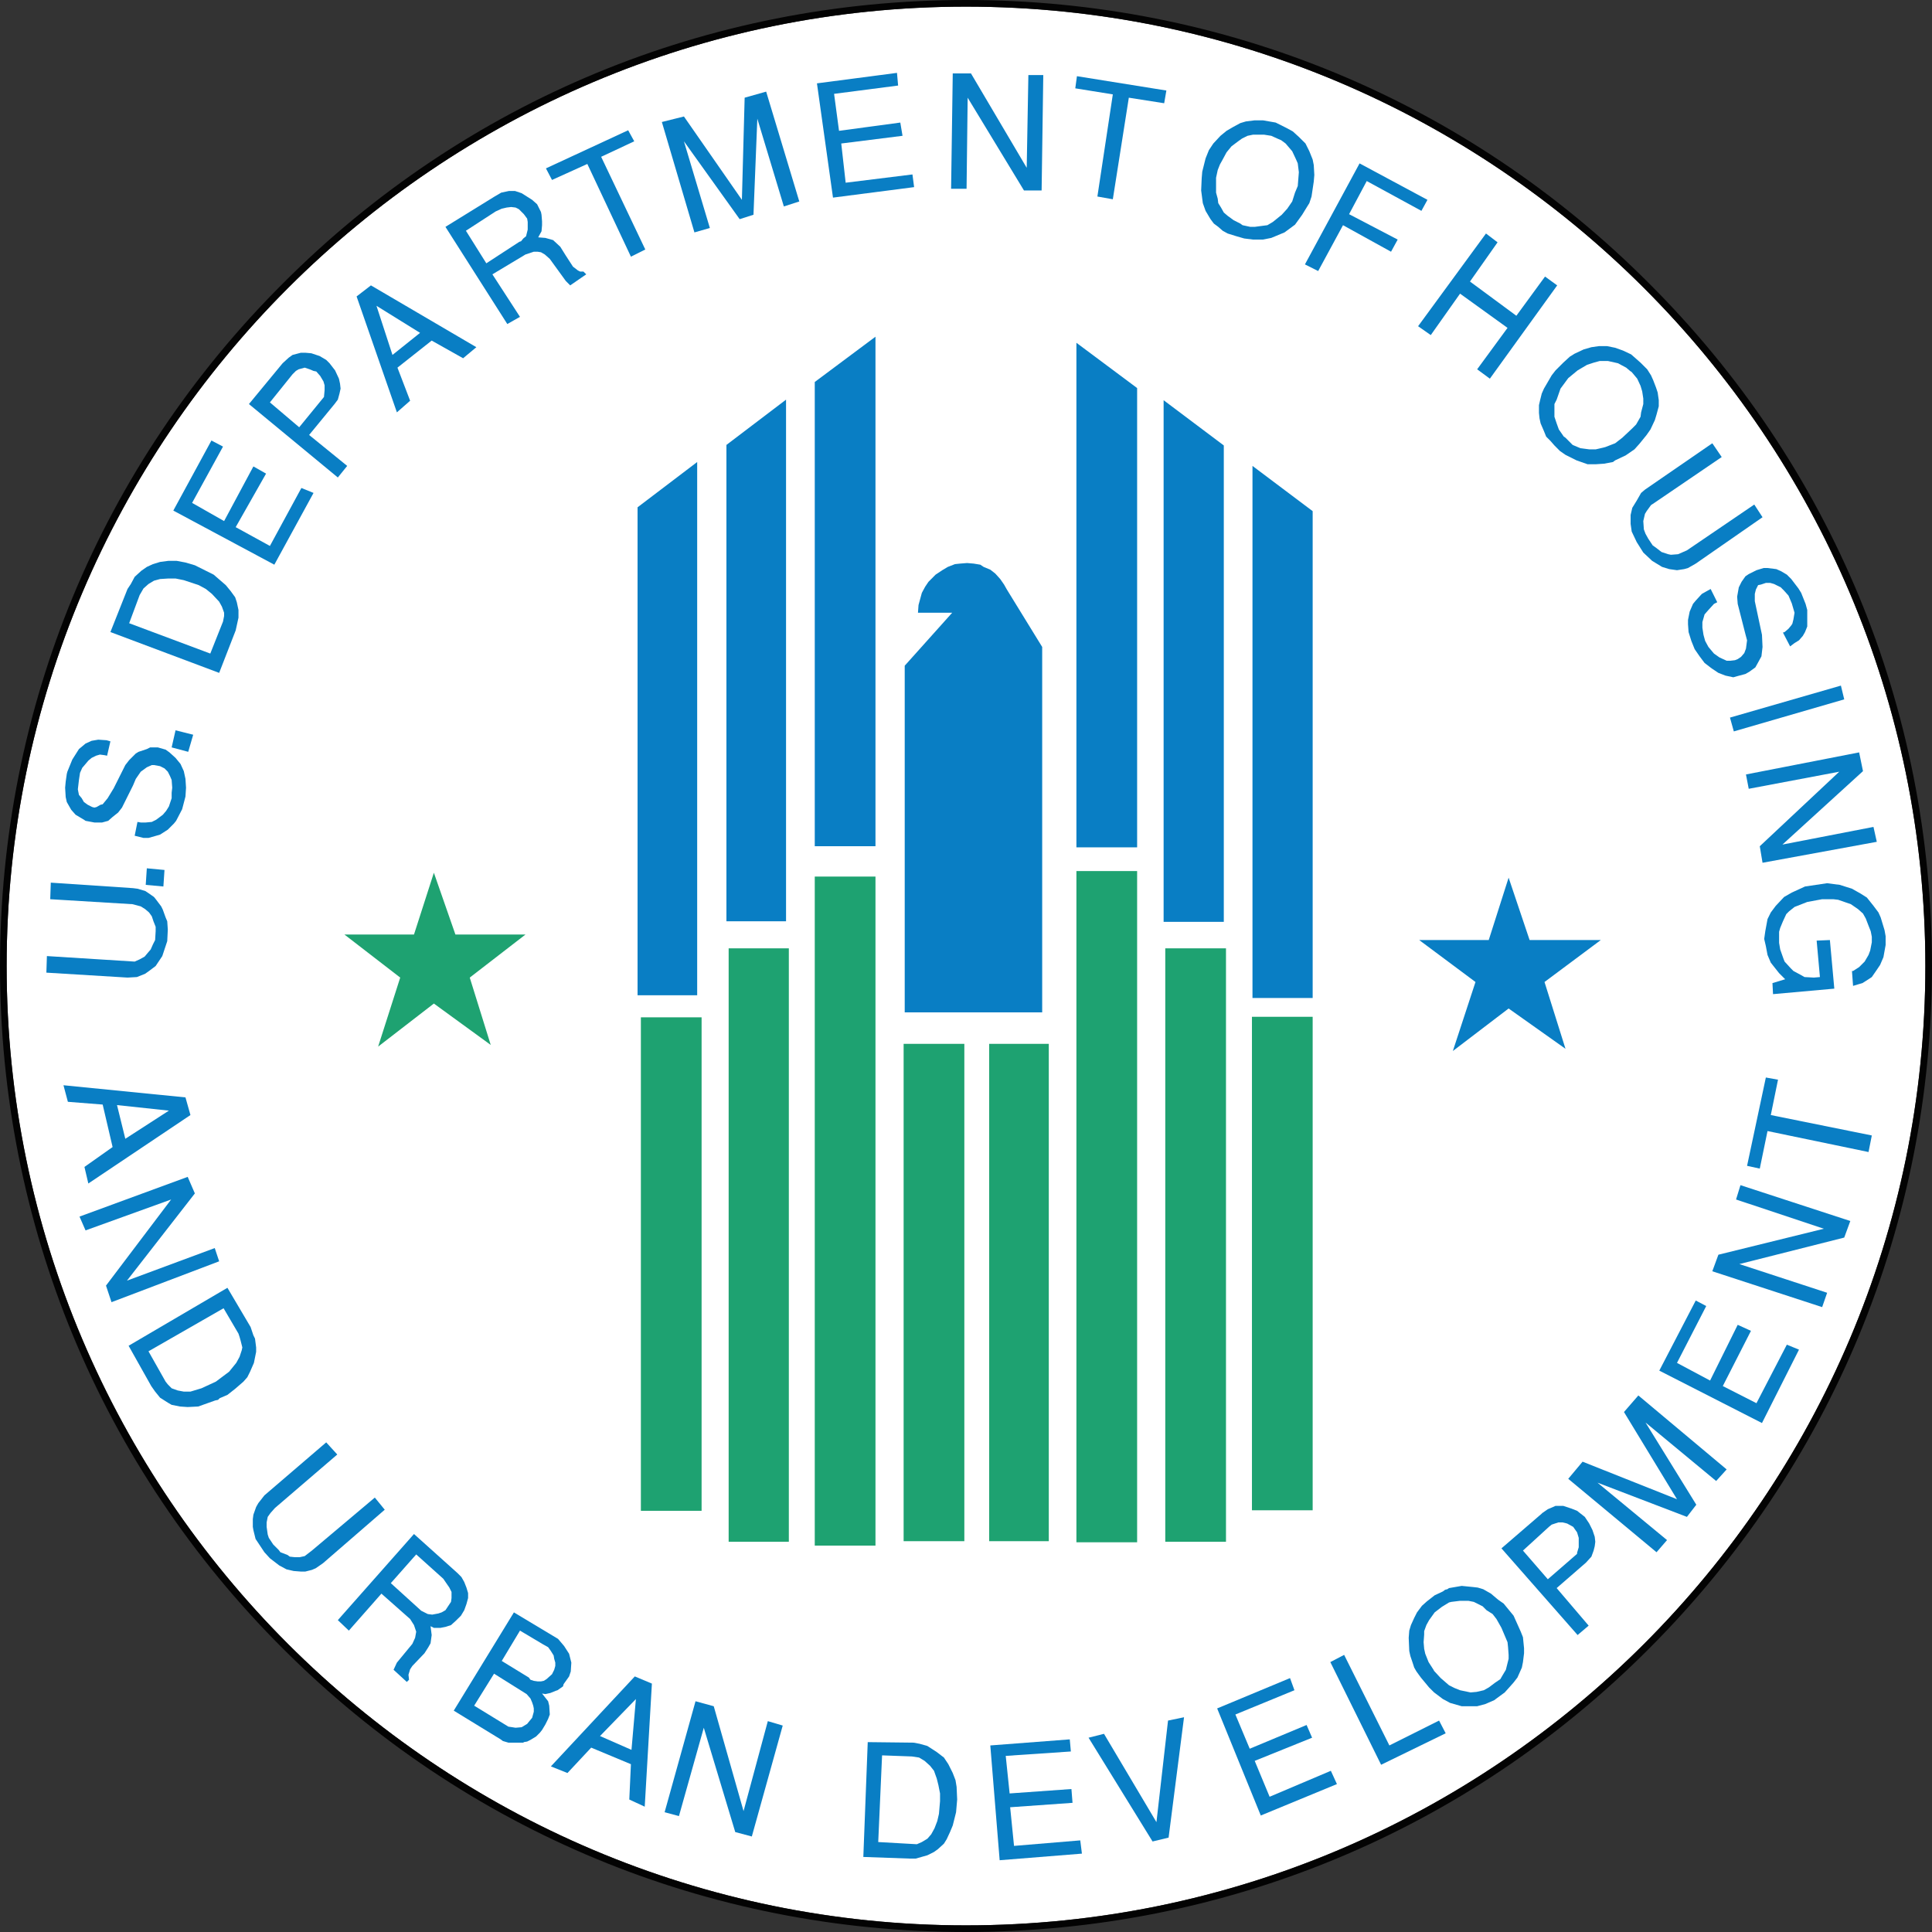<?xml version="1.0" encoding="utf-8"?>
<!-- Generator: Adobe Illustrator 27.0.0, SVG Export Plug-In . SVG Version: 6.00 Build 0)  -->
<svg version="1.1" id="Layer_1" xmlns="http://www.w3.org/2000/svg" xmlns:xlink="http://www.w3.org/1999/xlink" x="0px" y="0px"
	 viewBox="0 0 512 512" style="enable-background:new 0 0 512 512;" xml:space="preserve">
<rect x="0" y="0" width="512" height="512" fill="#333333" stroke="none"/>
<style type="text/css">
	.st0{fill:#FFFFFF;}
	.st1{fill:#030303;}
	.st2{fill:#097EC4;}
	.st3{fill:#1EA271;}
</style>
<g id="XMLID_19_">
	<path id="XMLID_21_" class="st0" d="M256,1.76C115.86,1.76,1.76,115.86,1.76,256S115.86,510.24,256,510.24
		S510.24,396.14,510.24,256S396.14,1.76,256,1.76"/>
	<path id="XMLID_27_" class="st1" d="M256,510.24C115.86,510.24,1.76,396.14,1.76,256S115.86,1.76,256,1.76
		S510.24,115.86,510.24,256S396.14,510.24,256,510.24 M256,0C187.68,0,123.32,26.62,75.04,75.04C26.62,123.32,0,187.68,0,256
		s26.62,132.68,75.04,180.96C123.47,485.38,187.68,512,256,512s132.68-26.62,180.96-75.04C485.38,388.53,512,324.32,512,256
		s-26.62-132.68-75.04-180.96C388.68,26.62,324.32,0,256,0"/>
	<polygon id="XMLID_28_" class="st2" points="319.49,41.98 320.37,39.79 321.54,38.03 323.44,35.99 325.05,34.67 326.8,33.65 
		328.7,32.62 330.17,32.18 332.51,31.89 334.7,31.89 338.07,32.48 340.99,33.94 342.6,34.82 344.21,36.28 345.97,38.03 
		346.99,40.08 347.87,42.28 348.16,43.74 348.31,46.37 348.16,48.13 347.57,52.08 347.28,52.96 346.99,53.83 346.26,55 
		345.09,56.91 343.19,59.54 340.41,61.59 336.9,63.05 334.7,63.49 332.07,63.49 329.73,63.2 327.68,62.61 325.34,61.88 
		324.02,61.15 322.85,60.12 321.68,59.25 320.8,58.08 319.49,55.88 318.76,53.83 318.32,50.47 318.46,47.25 318.61,45.49 
		319.49,41.98 322.71,45.06 322.27,47.1 322.27,51.05 322.71,52.66 322.85,53.83 323.58,55 324.32,56.32 325.34,57.2 326.95,58.37 
		328.7,59.25 329.29,59.68 331.34,60.12 332.51,60.12 334.7,59.83 335.87,59.68 337.33,58.81 339.68,56.91 341.14,55.3 
		342.45,53.39 343.19,51.05 343.92,49.3 344.21,45.64 343.92,43.3 343.48,42.28 342.45,40.08 340.7,38.03 339.53,37.16 
		338.51,36.72 336.9,35.99 334.99,35.69 332.07,35.69 330.61,35.99 329.14,36.72 328.12,37.45 326.36,38.77 325.05,40.37 
		324.02,42.28 323.29,43.59 322.71,45.06 	"/>
	<polygon id="XMLID_29_" class="st2" points="345.82,70.07 360.3,43.3 378.29,52.96 376.69,55.88 362.2,47.98 357.52,56.76 
		370.4,63.49 368.64,66.71 355.91,59.68 349.33,71.83 	"/>
	<polygon id="XMLID_30_" class="st2" points="375.81,86.45 393.8,61.88 396.87,64.22 389.56,74.61 401.85,83.68 409.45,73.29 
		412.67,75.63 394.83,100.35 391.46,97.87 399.51,86.89 386.93,77.82 379.17,88.8 	"/>
	<polygon id="XMLID_31_" class="st2" points="414.28,96.11 416.04,94.5 416.77,94.06 417.21,93.77 419.69,92.6 421.74,92.01 
		423.79,91.72 425.84,91.72 428.03,92.16 430.08,92.89 432.27,93.92 434.76,96.11 436.52,97.87 437.54,99.47 438.13,100.79 
		438.86,102.69 439.3,104.01 439.59,106.06 439.59,107.67 439,109.86 438.56,111.32 437.39,113.81 436.37,115.27 434.47,117.61 
		433.15,119.08 430.81,120.69 428.03,122 427.45,122.44 425.11,122.88 422.91,123.03 420.72,123.03 417.79,122 414.87,120.54 
		413.4,119.52 411.94,118.05 410.92,116.88 409.75,115.71 409.16,114.25 408.28,112.2 407.99,110.88 407.84,109.42 407.84,107.37 
		408.14,106.06 408.58,104.3 409.16,102.99 411.21,99.47 412.23,98.16 414.28,96.11 415.6,100.21 413.55,102.99 412.53,105.91 
		411.94,107.08 411.94,110.45 412.53,112.2 413.11,113.81 414.43,115.71 414.87,116 415.6,116.74 416.77,117.91 418.82,118.78 
		421.16,119.08 422.91,119.08 425.4,118.49 428.03,117.47 429.93,116 432.57,113.52 433.59,112.49 434.76,110.45 434.91,109.28 
		435.49,107.08 435.49,105.62 435.2,103.72 434.76,102.25 433.88,100.35 432.42,98.6 431.98,98.3 430.96,97.43 428.76,96.26 
		426.13,95.67 423.94,95.67 422.33,96.11 420.57,96.69 418.08,98.16 415.6,100.21 	"/>
	<polygon id="XMLID_32_" class="st2" points="435.93,129.76 453.78,117.47 456.27,121.12 438.42,133.27 437.54,133.85 
		436.37,135.46 435.93,136.19 435.49,138.09 435.64,140.29 436.08,141.46 436.81,142.77 437.98,144.53 439,145.26 440.32,146.29 
		442.08,146.87 442.81,147.02 444.71,146.87 447.05,145.85 464.9,133.71 467.09,137.07 449.39,149.36 447.34,150.53 446.32,150.82 
		444.42,151.11 442.37,150.82 440.47,150.24 437.83,148.63 435.49,146.43 433.74,143.65 432.42,140.87 432.13,138.83 432.13,136.48 
		432.57,134.58 433.74,132.68 434.91,130.63 	"/>
	<polygon id="XMLID_33_" class="st2" points="453.34,156.09 455.09,159.6 454.22,160.04 452.75,161.65 451.73,162.82 451.15,164.86 
		451.15,166.33 451.44,168.23 451.88,169.84 452.75,171.45 454.22,173.2 455.68,174.23 457.58,175.1 458.61,175.1 459.78,174.96 
		460.51,174.67 461.39,174.08 462.26,173.06 462.7,171.89 462.99,169.69 462.56,168.08 460.51,160.04 460.36,158.13 460.8,155.65 
		461.53,154.19 462.56,152.72 463.43,152.14 465.48,151.11 467.38,150.53 468.41,150.53 470.75,150.82 472.06,151.41 473.53,152.28 
		474.7,153.45 476.6,155.94 477.33,157.11 478.5,160.04 478.94,161.65 478.94,163.25 478.94,166.03 478.35,167.5 477.77,168.52 
		476.75,169.69 475.57,170.42 474.4,171.3 472.5,167.64 472.94,167.5 473.97,166.62 474.7,165.74 474.99,165.3 475.28,164.13 
		475.57,162.38 474.84,159.89 473.97,157.84 472.8,156.53 471.92,155.65 470.16,154.77 469.14,154.48 467.97,154.48 466.65,154.92 
		465.92,155.06 465.33,156.23 465.04,157.4 465.04,159.31 466.94,168.23 467.09,171.45 466.8,173.93 465.92,175.54 465.19,176.86 
		463.58,178.03 462.56,178.61 460.36,179.2 459.34,179.49 457.29,179.05 455.39,178.32 453.63,177.15 451.73,175.69 450.41,173.93 
		449.1,172.03 448.22,169.84 447.49,167.5 447.34,165.45 447.34,164.28 447.78,162.08 448.66,160.04 449.39,159.16 451,157.4 
		452.02,156.82 	"/>
	<polygon id="XMLID_34_" class="st2" points="458.46,190.17 487.86,181.69 488.74,185.34 459.48,193.83 	"/>
	<polygon id="XMLID_36_" class="st2" points="462.7,205.24 492.69,199.39 493.71,204.36 472.36,223.82 496.49,219.14 497.37,223.09 
		467.09,228.64 466.36,224.26 487.42,204.51 463.43,209.04 	"/>
	<polygon id="XMLID_37_" class="st2" points="484.21,234.06 487.57,234.5 490.79,235.52 493.13,236.84 494.74,237.86 496.49,240.05 
		497.81,241.81 498.4,243.13 499.42,246.49 499.71,248.1 499.71,250.44 499.13,253.66 498.25,255.71 497.37,257.02 496.05,258.93 
		495.18,259.51 493.57,260.53 492.54,260.83 491.08,261.27 490.79,257.32 491.08,257.32 492.69,256.29 494.15,254.83 495.18,253.07 
		495.62,251.9 496.05,249.71 496.05,248.25 495.76,246.78 495.18,245.32 494.45,243.42 493.71,242.1 492.4,240.93 490.5,239.62 
		487.13,238.45 485.81,238.3 482.89,238.3 478.94,239.03 475.57,240.35 474.11,241.52 473.38,242.25 472.5,244.15 471.77,245.91 
		471.48,246.93 471.48,249.86 471.77,251.61 472.65,254.1 472.94,254.83 474.55,256.59 475.28,257.32 477.18,258.34 478.21,258.93 
		480.69,259.07 482.3,258.93 481.43,249.27 484.94,249.12 486.11,262 469.87,263.46 469.72,260.53 473.09,259.51 471.48,257.9 
		469.28,255.12 468.41,253.07 467.97,250.73 467.53,248.83 467.82,246.78 468.41,243.57 469.28,241.81 470.6,240.05 472.8,237.71 
		474.84,236.54 478.35,234.93 	"/>
	<polygon id="XMLID_38_" class="st2" points="16.82,287.6 49.15,290.82 50.47,295.5 23.41,313.64 22.38,309.25 29.84,303.98 
		27.21,292.72 17.99,291.99 16.82,287.6 31.01,292.86 33.21,301.79 44.76,294.33 31.01,292.86 	"/>
	<polygon id="XMLID_42_" class="st2" points="21.07,322.41 49.74,311.88 51.64,316.27 33.65,339.38 56.91,330.75 58.08,334.26 
		29.55,345.09 28.09,340.7 45.35,317.88 22.67,326.07 	"/>
	<polygon id="XMLID_43_" class="st2" points="60.27,341.28 66.41,351.67 67.15,353.87 67.58,354.74 67.88,357.08 67.88,358.25 
		67.29,361.18 66.27,363.52 65.54,364.98 64.51,366.15 62.32,368.05 60.27,369.66 58.22,370.54 57.78,370.98 57.05,371.13 
		55,371.86 52.52,372.74 49.74,372.88 47.69,372.74 45.49,372.3 44.47,371.71 42.42,370.4 41.11,368.79 40.08,367.32 34.08,356.64 
		60.27,341.28 39.35,358.11 43.89,366.15 44.47,366.88 45.49,367.91 47.1,368.49 48.71,368.79 50.47,368.79 53.39,367.91 
		57.2,366.15 60.71,363.52 62.61,361.18 63.49,359.57 64.07,357.81 64.22,357.08 63.78,355.33 63.49,354.3 63.2,353.43 59.25,346.7 
		39.35,358.11 	"/>
	<polygon id="XMLID_44_" class="st2" points="70.07,396.29 86.45,382.24 89.38,385.46 72.85,399.65 71.68,400.97 70.95,401.99 
		70.66,403.46 70.66,404.63 70.95,406.67 71.24,407.55 72.41,409.31 73.87,410.77 74.31,411.36 76.21,412.09 76.8,412.53 
		78.12,412.67 79.43,412.67 80.75,412.38 82.65,410.92 99.33,396.87 101.96,400.09 85.58,414.28 83.68,415.6 82.65,416.04 
		80.9,416.48 79.73,416.48 77.82,416.33 75.92,415.89 74.02,414.87 71.53,412.96 70.07,411.36 68.9,409.6 67.73,407.84 67.15,405.5 
		67,404.63 67,402.58 67.15,401.41 67.88,399.36 68.46,398.34 	"/>
	<polygon id="XMLID_45_" class="st2" points="89.53,429.35 109.71,406.53 121.27,416.91 122.29,417.94 123.03,419.25 123.61,420.72 
		124.05,422.18 124.05,423.5 123.61,425.11 123.03,426.72 122.15,428.18 120.83,429.49 119.52,430.67 118.2,431.1 116.74,431.4 
		114.98,431.4 114.1,430.96 114.4,433.3 114.1,435.49 113.52,436.52 112.49,438.13 109.28,441.49 108.69,442.37 108.25,443.83 
		108.4,445.15 107.81,445.73 104.3,442.51 105.18,440.61 109.28,435.64 110.01,434.03 110.3,432.42 109.71,430.67 108.69,429.06 
		101.08,422.33 92.45,432.13 89.53,429.35 103.57,419.55 111.47,426.72 111.62,426.86 112.49,427.3 113.37,427.74 114.54,427.89 
		116.15,427.59 117.03,427.3 118.05,426.72 119.22,424.96 119.52,424.52 119.66,423.5 119.66,421.89 119.08,420.72 117.47,418.38 
		110.3,411.94 103.57,419.55 	"/>
	<polygon id="XMLID_50_" class="st2" points="120.25,453.34 136.19,427.3 147.89,434.32 149.5,436.22 150.82,438.27 151.41,440.61 
		151.26,442.95 150.82,444.27 149.36,446.32 149.21,446.9 147.75,447.93 147.31,448.07 145.85,448.66 144.53,448.95 143.65,448.8 
		145.26,450.85 145.55,452.02 145.7,454.36 145.26,455.53 144.53,457 143.65,458.46 143.07,459.19 142.04,460.21 140.58,461.09 
		139.7,461.53 138.83,461.68 138.68,461.82 136.05,461.82 135.75,461.82 134.73,461.82 133.27,461.39 132.68,460.95 120.25,453.34 
		125.66,452.02 134.73,457.58 135.75,457.73 136.63,457.87 138.24,457.73 139.7,456.85 140.29,456.12 141.02,455.24 141.46,453.63 
		141.46,452.75 141.31,452.02 141.02,451.15 140.58,450.12 139.56,448.95 130.93,443.54 125.66,452.02 120.25,453.34 132.97,440.17 
		140.14,444.56 140.58,445.15 141.46,445.44 142.48,445.59 143.36,445.59 144.09,445.44 144.82,445 146.29,443.68 146.87,442.51 
		147.16,441.49 147.16,440.61 146.87,439.59 146.72,438.71 145.99,437.54 145.26,436.52 143.95,435.79 137.8,432.13 132.97,440.17 	
		"/>
	<polygon id="XMLID_51_" class="st2" points="290.82,52.08 294.91,25.01 284.96,23.41 285.4,20.19 309.1,23.99 308.52,27.36 
		299.15,25.89 294.91,52.81 	"/>
	<polygon id="XMLID_52_" class="st2" points="252.05,50.03 252.49,19.46 257.32,19.46 272.09,44.47 272.53,19.89 276.48,19.89 
		276.04,50.47 271.36,50.47 256.44,25.89 256.15,50.03 	"/>
	<polygon id="XMLID_53_" class="st2" points="220.75,52.37 216.5,22.09 237.71,19.31 238.01,22.67 221.04,24.87 222.35,34.67 
		238.59,32.48 239.18,35.99 222.94,38.03 224.11,48.42 241.81,46.23 242.25,49.59 	"/>
	<polygon id="XMLID_54_" class="st2" points="184.03,61.59 175.4,32.33 181.25,30.87 196.61,52.96 197.34,25.89 203.04,24.28 
		211.82,53.39 207.73,54.71 200.7,31.45 199.68,56.91 196.02,58.08 181.25,37.45 188.12,60.42 	"/>
	<polygon id="XMLID_55_" class="st2" points="167.2,68.02 155.65,43.45 146.29,47.69 144.68,44.62 166.47,34.52 168.08,37.45 
		159.31,41.55 171.01,66.12 	"/>
	<polygon id="XMLID_56_" class="st2" points="134.44,85.87 118.05,60.12 131.07,52.08 132.83,51.05 134.88,50.61 136.48,50.61 
		138.24,51.2 141.02,52.96 142.34,54.13 143.36,56.17 143.51,56.91 143.65,58.66 143.65,59.68 143.51,61.29 142.63,62.9 
		144.53,63.05 146.58,63.63 148.48,65.39 149.94,67.73 151.84,70.66 153.16,71.68 153.75,71.97 154.62,71.97 155.36,72.7 
		151.11,75.63 150.67,75.19 149.94,74.46 145.7,68.61 144.38,67.44 143.36,66.85 142.48,66.71 141.46,66.71 139.26,67.44 
		130.49,72.7 137.8,83.97 134.44,85.87 128.88,69.78 137.65,64.07 138.09,63.93 138.68,63.2 139.41,62.61 139.85,60.85 
		139.85,58.81 139.7,57.93 138.83,56.76 138.24,56.17 137.51,55.44 136.63,55 135.46,54.86 134.29,55 132.97,55.3 131.36,56.03 
		123.47,61.15 128.88,69.78 	"/>
	<polygon id="XMLID_57_" class="st2" points="105.18,109.28 94.5,78.56 98.3,75.63 126.24,92.01 122.73,94.94 114.4,90.26 
		105.33,97.43 108.69,106.2 105.18,109.28 104.01,94.06 111.32,88.21 99.77,81.04 104.01,94.06 	"/>
	<polygon id="XMLID_58_" class="st2" points="89.53,126.54 65.97,107.08 74.9,96.26 76.51,94.79 77.53,94.06 79.73,93.48 
		80.9,93.48 82.51,93.62 84.7,94.35 86.45,95.38 87.33,96.26 88.8,98.16 89.82,100.35 90.11,101.67 90.26,102.99 89.97,104.3 
		89.53,105.91 88.65,107.08 81.92,115.27 92.01,123.47 89.53,126.54 71.53,106.64 79.29,113.23 85.87,105.18 85.87,105.03 
		86.02,103.42 86.02,102.11 85.72,101.08 84.85,99.62 83.82,98.45 83.09,98.3 82.07,97.87 80.75,97.43 79.14,97.87 78.41,98.3 
		78.12,98.6 77.53,99.18 71.53,106.64 	"/>
	<polygon id="XMLID_59_" class="st2" points="72.7,149.65 45.93,135.31 56.03,116.74 59.1,118.35 50.91,133.27 59.39,138.09 
		67.15,123.61 70.51,125.51 62.46,139.7 71.53,144.68 79.87,129.32 83.09,130.63 	"/>
	<polygon id="XMLID_60_" class="st2" points="29.26,167.5 33.79,156.09 34.67,154.77 35.69,152.87 37.45,151.26 38.91,150.24 
		40.52,149.5 42.42,148.92 44.62,148.63 46.81,148.63 49.15,149.07 51.64,149.8 56.61,152.28 59.83,155.06 61.15,156.67 
		62.32,158.28 62.76,159.6 63.2,161.65 63.2,163.69 62.46,167.06 58.08,178.32 29.26,167.5 55.73,173.2 59.1,164.72 59.39,163.25 
		59.39,162.38 58.81,160.77 58.08,159.45 56.17,157.4 54.56,156.09 52.66,155.06 48.71,153.75 46.52,153.31 44.62,153.31 
		42.42,153.45 40.81,153.89 39.35,154.77 38.03,155.94 37.01,157.7 34.23,165.16 55.73,173.2 	"/>
	<polygon id="XMLID_61_" class="st2" points="35.69,221.48 36.43,217.82 37.3,217.97 38.62,217.97 40.23,217.82 41.4,217.23 
		43.15,215.92 44.03,214.89 44.76,213.72 45.49,211.53 45.49,210.07 45.64,208.75 45.49,206.7 45.06,205.68 44.47,204.51 
		43.59,203.63 42.42,203.04 40.81,202.75 40.23,202.75 38.91,203.34 37.3,204.51 35.99,206.41 35.25,208.16 32.33,214.02 
		31.31,215.33 29.84,216.5 28.67,217.53 27.06,217.97 25.01,217.97 22.67,217.53 22.24,217.23 20.04,215.92 18.87,214.6 
		17.7,212.55 17.41,211.24 17.26,208.75 17.41,207.14 17.7,205.09 17.85,204.51 19.16,201.29 20.92,198.51 22.67,197.05 
		24.28,196.32 26.04,196.02 28.23,196.17 29.26,196.46 28.38,200.27 27.65,200.12 26.48,199.97 25.45,200.27 24.28,200.85 
		23.41,201.58 22.67,202.46 21.8,203.48 21.21,204.8 20.92,206.7 20.63,209.19 20.92,210.65 21.65,211.53 22.24,212.55 
		23.26,213.28 24.43,213.87 25.01,214.02 25.6,213.87 26.62,213.28 27.21,213.14 28.53,211.53 30.13,208.9 33.21,202.75 
		34.23,201.44 35.99,199.68 36.72,199.24 38.91,198.51 39.79,198.07 41.84,198.07 43.89,198.66 44.91,199.39 46.52,200.85 
		47.84,202.46 48.71,204.36 49.15,206.41 49.3,208.75 49.15,211.09 48.27,214.45 46.67,217.53 46.08,218.26 44.47,219.87 
		42.42,221.18 41.4,221.48 39.35,222.06 38.03,222.06 	"/>
	<polygon id="XMLID_62_" class="st2" points="49.88,199.24 45.49,198.07 46.52,193.54 51.2,194.71 	"/>
	<polygon id="XMLID_63_" class="st2" points="43.3,234.93 38.62,234.5 38.91,230.11 43.59,230.55 	"/>
	<polygon id="XMLID_64_" class="st2" points="33.79,259.07 12.29,257.76 12.43,253.37 35.69,254.83 37.01,254.24 38.33,253.51 
		39.06,252.64 39.94,251.61 40.52,250.29 41.11,249.12 41.25,246.78 41.25,245.61 40.67,244.15 40.23,242.83 39.5,241.81 
		38.47,240.93 37.3,240.2 35.11,239.62 13.31,238.3 13.46,233.91 35.25,235.37 36.43,235.52 38.47,236.11 39.35,236.69 
		40.81,237.71 41.4,238.45 42.72,240.2 43.15,241.08 43.89,243.13 44.32,244.15 44.47,246.35 44.32,249.42 43.3,252.49 
		43.01,253.37 41.25,256 39.5,257.32 38.47,258.05 36.28,258.93 	"/>
	<polygon id="XMLID_65_" class="st2" points="145.99,468.11 168.23,444.27 172.76,446.17 170.86,478.79 166.77,476.89 167.2,467.53 
		156.67,463.14 150.38,469.87 145.99,468.11 159.01,460.07 167.35,463.73 168.52,450.27 159.01,460.07 	"/>
	<polygon id="XMLID_66_" class="st2" points="176.13,480.26 184.32,450.85 189.15,452.17 197.05,479.96 203.48,456.12 
		207.43,457.29 199.24,486.69 194.85,485.52 186.51,457.87 179.93,481.28 	"/>
	<polygon id="XMLID_67_" class="st2" points="229.96,461.68 242.1,461.82 243.71,462.12 245.76,462.7 248.25,464.31 250.15,465.77 
		251.32,467.53 252.49,469.87 253.22,471.77 253.51,473.53 253.66,476.89 253.37,480.26 252.49,483.77 251.76,485.52 250.88,487.42 
		250.15,488.59 248.54,490.06 247.52,490.79 245.76,491.67 242.69,492.54 240.93,492.54 228.79,492.11 229.96,461.68 232.74,488.16 
		242.98,488.74 244.3,488.16 245.76,487.28 246.78,486.11 247.66,484.5 248.39,482.6 248.83,480.69 249.12,477.33 249.12,475.28 
		248.69,473.09 248.25,471.33 247.52,469.28 246.49,467.97 245.03,466.65 243.57,465.77 241.66,465.48 233.76,465.19 232.74,488.16 
			"/>
	<polygon id="XMLID_68_" class="st2" points="264.92,492.98 262.44,462.56 283.5,460.95 283.79,464.16 266.53,465.33 267.56,475.28 
		283.94,474.11 284.23,477.77 267.7,478.94 268.73,489.18 286.28,487.72 286.72,491.23 	"/>
	<polygon id="XMLID_69_" class="st2" points="334.12,481.13 322.56,452.75 341.87,444.71 343.04,447.93 327.39,454.36 
		331.19,463.43 346.26,457.14 347.72,460.51 332.51,466.65 336.46,476.16 352.69,469.28 354.3,472.8 	"/>
	<polygon id="XMLID_70_" class="st2" points="466.94,377.12 439.73,363.23 449.39,344.65 452.17,346.11 444.42,361.18 
		453.19,365.86 460.51,351.09 464.02,352.69 456.56,367.32 465.48,371.86 473.53,356.35 476.75,357.67 	"/>
	<polygon id="XMLID_71_" class="st2" points="366.01,467.68 352.55,440.47 356.21,438.56 368.2,462.56 381.37,455.97 383.12,459.34 
			"/>
	<polygon id="XMLID_72_" class="st2" points="375.37,442.95 374.78,441.93 374.35,440.61 373.76,438.86 373.47,437.54 
		373.32,434.03 373.47,432.13 373.91,430.67 374.78,428.76 375.52,427.3 376.83,425.55 378.15,424.37 380.2,422.77 382.39,421.74 
		382.98,421.3 383.56,421.16 384,420.86 387.36,420.28 390.29,420.57 391.61,420.72 393.07,421.16 395.12,422.33 397.02,423.94 
		398.48,424.96 401.12,428.18 403.02,432.42 403.6,433.88 403.89,436.81 403.89,438.13 403.6,440.47 403.31,441.93 402.14,444.56 
		401.12,445.88 399.95,447.2 398.77,448.51 396.58,450.12 396,450.56 393.65,451.58 391.46,452.17 390.14,452.17 387.36,452.17 
		384.29,451.29 382.39,450.27 380.05,448.51 378.73,447.2 376.54,444.56 375.37,442.95 379.9,442.51 380.05,442.81 381.81,444.71 
		384,446.61 385.46,447.34 386.93,447.93 389.71,448.51 391.31,448.37 393.22,447.93 394.53,447.2 396.29,445.88 397.6,445 
		398.19,443.98 399.07,442.51 399.8,439.59 399.8,438.56 399.65,436.52 399.51,435.2 397.9,431.4 396.58,429.06 395.56,427.74 
		393.95,426.72 392.92,425.69 390.58,424.52 389.12,424.23 386.93,424.23 384.59,424.52 384,424.67 382.1,425.84 380.2,427.3 
		378.73,429.35 378,430.67 377.42,432.27 377.42,433.15 377.27,435.2 377.42,436.96 377.71,438.27 378.59,440.47 379.9,442.51 	"/>
	<polygon id="XMLID_73_" class="st2" points="305.44,488.01 288.48,460.51 292.57,459.48 306.47,482.89 309.54,455.97 
		313.78,455.09 309.69,486.99 	"/>
	<polygon id="XMLID_74_" class="st2" points="418.08,433.3 397.9,410.33 408.58,401.12 408.72,400.97 410.19,399.95 410.92,399.65 
		412.23,399.07 414.28,399.07 416.48,399.8 417.94,400.38 419.99,401.99 421.16,403.75 422.03,405.5 422.62,407.26 422.77,408.58 
		422.62,409.75 422.33,410.92 421.74,412.53 420.28,414.13 412.53,420.86 421.01,430.81 418.08,433.3 403.6,410.92 410.19,418.52 
		417.94,411.79 417.94,411.5 418.38,410.04 418.38,407.55 417.94,406.09 416.91,404.63 415.31,403.75 414.13,403.46 412.96,403.46 
		411.21,404.04 410.48,404.63 403.6,410.92 	"/>
	<polygon id="XMLID_75_" class="st2" points="439,411.36 415.6,391.9 419.4,387.36 444.42,397.31 430.37,374.2 434.18,369.81 
		457.58,389.41 454.8,392.48 436.08,376.98 449.54,398.77 447.05,401.99 423.35,392.92 441.78,408.14 	"/>
	<polygon id="XMLID_76_" class="st2" points="482.89,346.4 453.78,336.9 455.39,332.51 483.33,325.63 460.07,317.88 461.24,314.08 
		490.35,323.58 488.74,327.97 460.95,334.99 484.21,342.6 	"/>
	<polygon id="XMLID_77_" class="st2" points="495.18,305.3 468.41,299.74 466.36,309.69 462.99,308.96 467.97,285.55 471.19,286.13 
		469.28,295.5 496.05,300.91 	"/>
	<rect id="XMLID_78_" x="169.84" y="269.6" class="st3" width="16.09" height="130.78"/>
	<rect id="XMLID_79_" x="193.1" y="251.32" class="st3" width="15.95" height="157.26"/>
	<rect id="XMLID_80_" x="215.92" y="232.3" class="st3" width="16.09" height="177.3"/>
	<rect id="XMLID_81_" x="239.47" y="276.63" class="st3" width="16.09" height="131.8"/>
	<rect id="XMLID_82_" x="262.14" y="276.63" class="st3" width="15.8" height="131.8"/>
	<rect id="XMLID_83_" x="285.26" y="230.84" class="st3" width="16.09" height="177.88"/>
	<rect id="XMLID_84_" x="308.81" y="251.32" class="st3" width="16.09" height="157.26"/>
	<rect id="XMLID_85_" x="331.78" y="269.46" class="st3" width="16.09" height="130.78"/>
	<polygon id="XMLID_86_" class="st2" points="168.96,134.44 168.96,263.75 184.76,263.75 184.76,122.44 	"/>
	<polygon id="XMLID_87_" class="st2" points="192.51,117.91 192.51,244.15 208.31,244.15 208.31,105.91 	"/>
	<polygon id="XMLID_88_" class="st2" points="215.92,101.23 215.92,224.26 232.01,224.26 232.01,89.23 	"/>
	<polygon id="XMLID_89_" class="st2" points="301.35,102.84 301.35,224.55 285.26,224.55 285.26,90.84 	"/>
	<polygon id="XMLID_90_" class="st2" points="324.32,118.05 324.32,244.3 308.37,244.3 308.37,106.06 	"/>
	<polygon id="XMLID_91_" class="st2" points="347.87,135.46 347.87,264.48 331.92,264.48 331.92,123.47 	"/>
	<polygon id="XMLID_92_" class="st2" points="243.27,162.38 252.34,162.38 239.76,176.42 239.76,268.29 276.19,268.29 
		276.19,171.45 266.83,156.23 266.09,154.92 265.07,153.45 263.75,151.99 262.44,150.97 260.68,150.24 259.8,149.65 258.05,149.36 
		256.29,149.21 254.39,149.36 253.07,149.5 251.17,150.24 249.71,151.11 247.95,152.28 246.05,154.19 245.17,155.5 244.3,157.11 
		243.86,158.72 243.42,160.33 	"/>
	<polygon id="XMLID_93_" class="st3" points="100.21,277.36 106.06,259.07 91.28,247.66 109.71,247.66 114.98,231.28 120.69,247.66 
		139.26,247.66 124.49,259.07 130.05,276.92 114.98,265.95 	"/>
	<polygon id="XMLID_94_" class="st2" points="385.02,278.53 391.02,260.24 376.1,249.12 394.53,249.12 399.8,232.59 405.36,249.12 
		424.23,249.12 409.31,260.24 414.87,277.94 399.8,267.26 	"/>
</g>
</svg>
